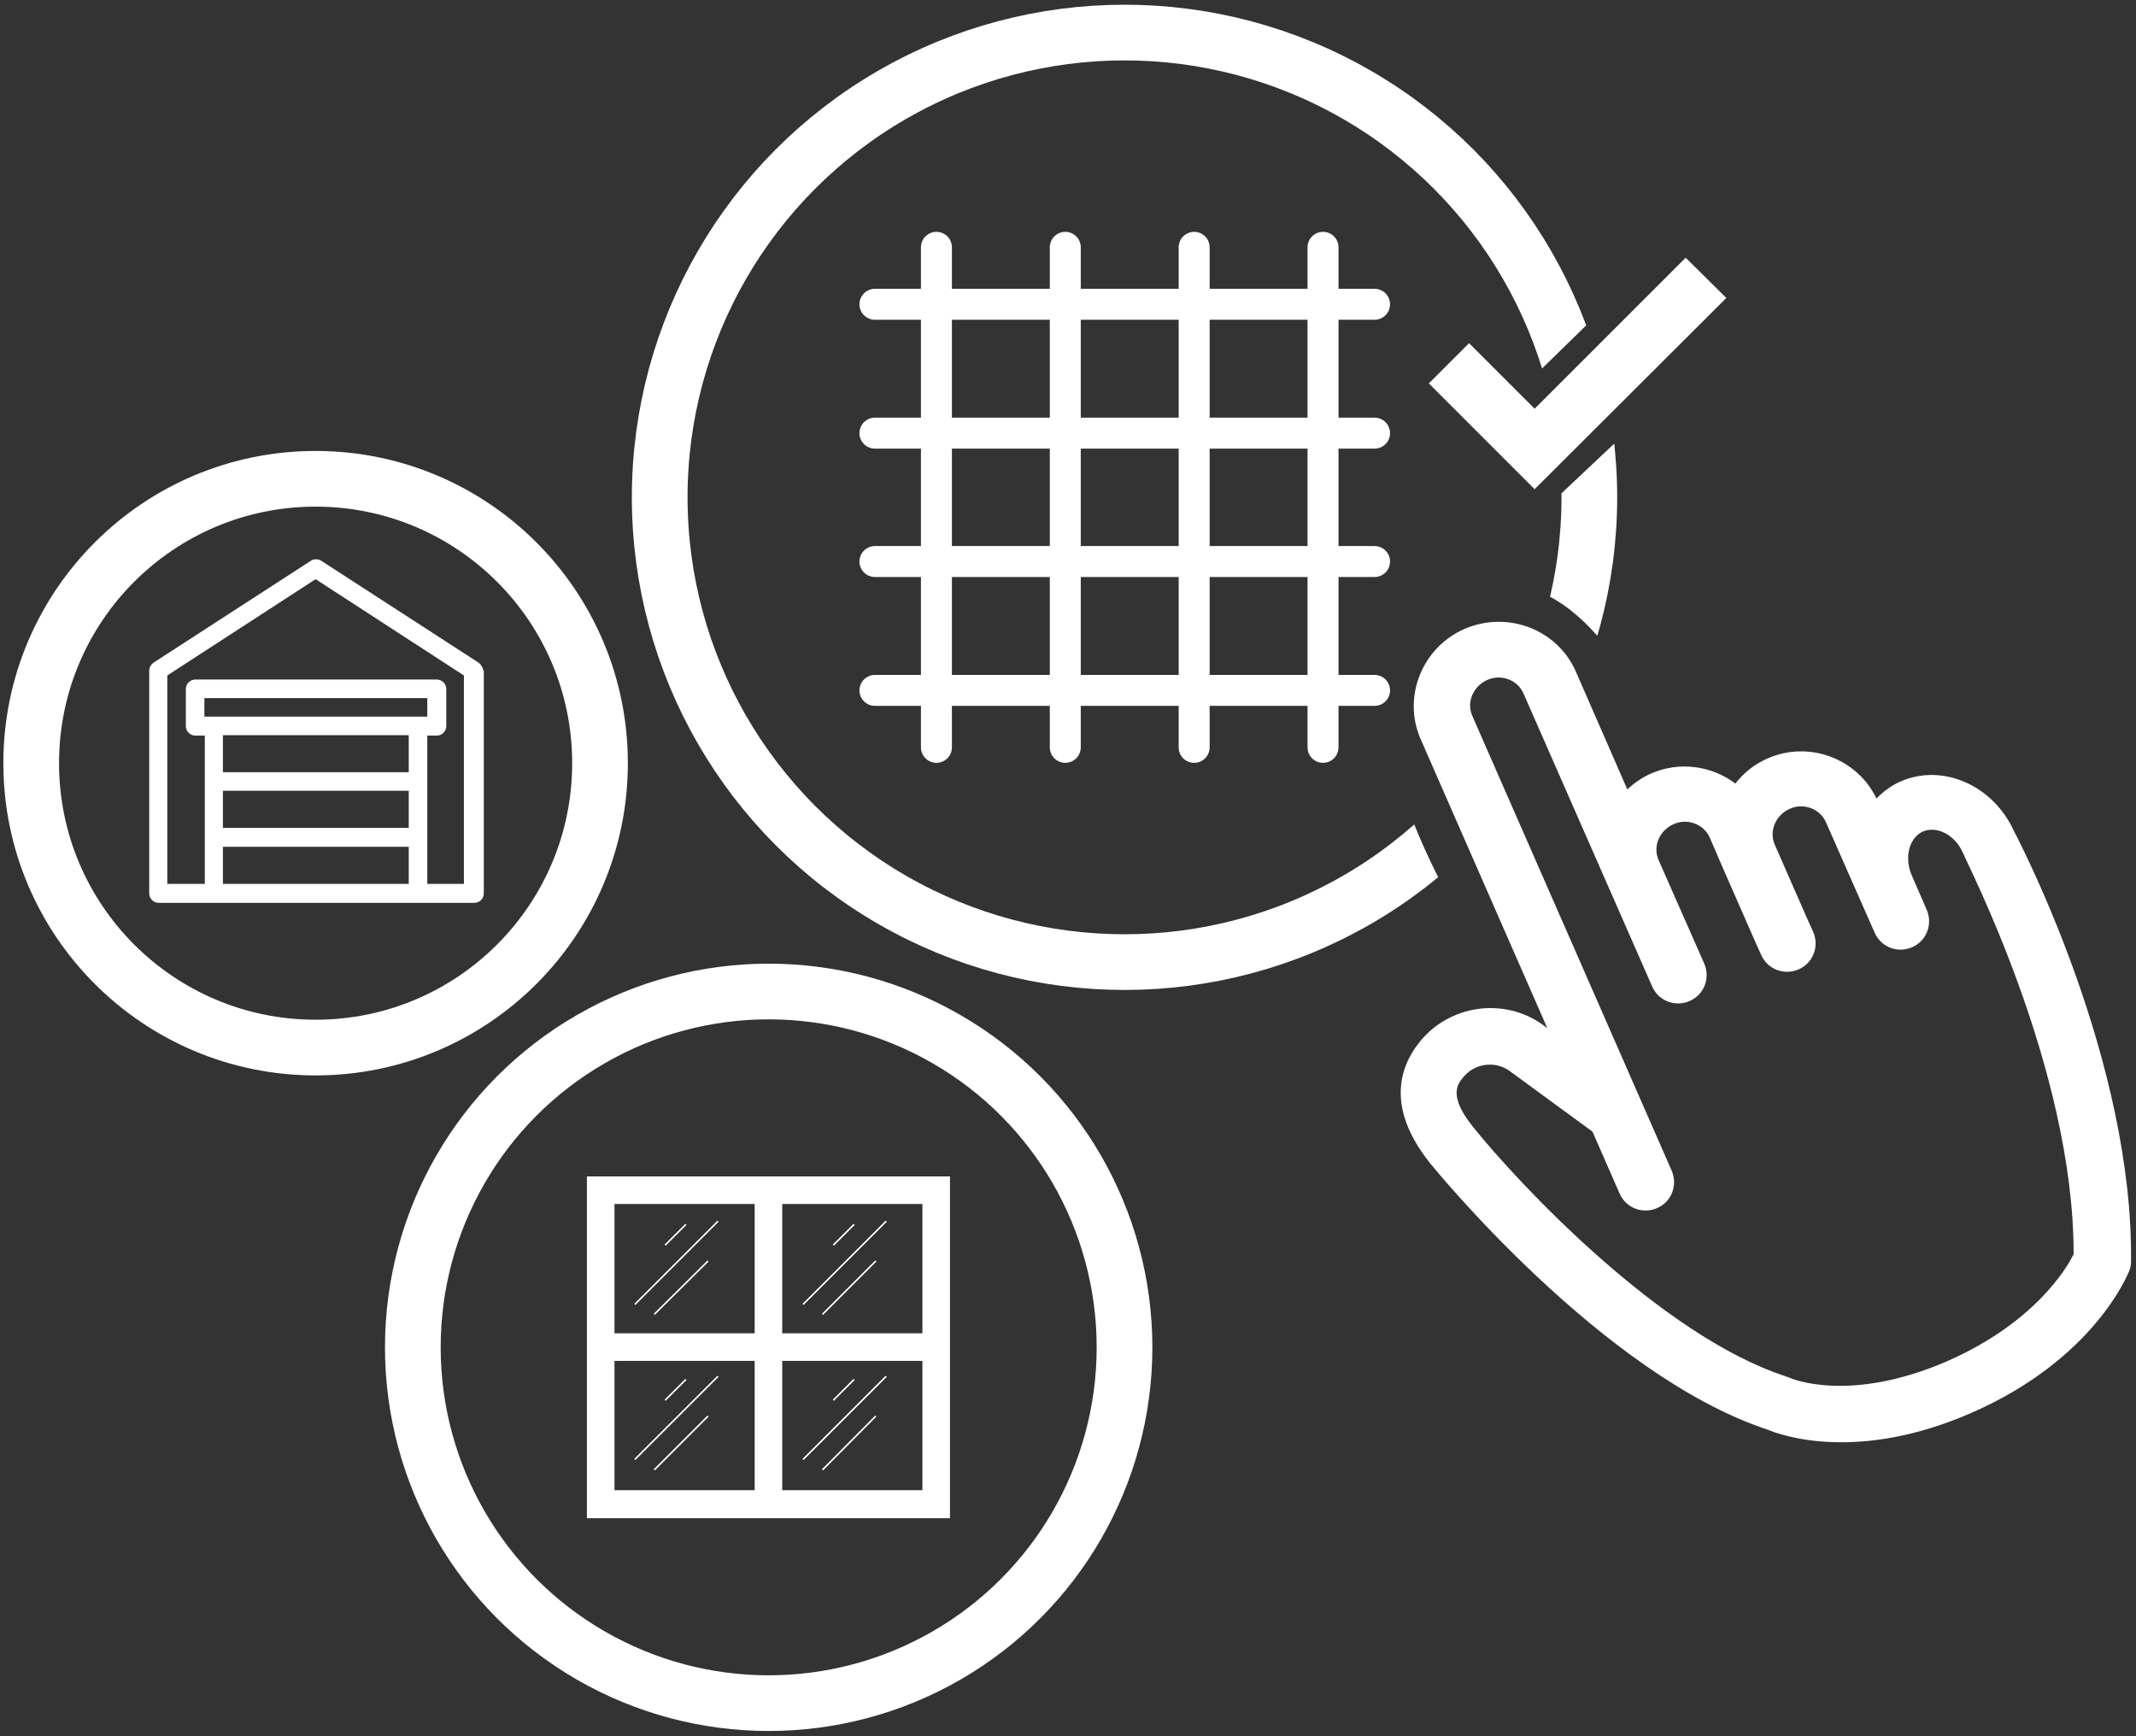 <svg xmlns="http://www.w3.org/2000/svg" xmlns:xlink="http://www.w3.org/1999/xlink" id="Layer_1" x="0px" y="0px" viewBox="0 0 472.4 384" style="enable-background:new 0 0 472.4 384;" xml:space="preserve">
<rect x="0" y="0" width="472.4" height="384" fill="#333333" stroke="none"/>
<style type="text/css">
	.st0{fill:#FFFFFF;}
	.st1{fill:none;stroke:#FFFFFF;stroke-width:6.849;stroke-linecap:round;stroke-miterlimit:10;}
	
		.st2{clip-path:url(#SVGID_00000160154562681039505350000003249403337051870382_);fill:none;stroke:#FFFFFF;stroke-width:12.317;stroke-miterlimit:10;}
	.st3{fill:none;stroke:#FFFFFF;stroke-width:12.317;stroke-miterlimit:10;}
	.st4{fill:#929497;stroke:#FFFFFF;stroke-width:0.352;stroke-miterlimit:10;}
</style>
<g>
	<g>
		<path class="st0" d="M445.4,183.8c-4.6-10.1-15.8-15.1-25.2-10.9c-2,0.9-3.7,2.2-5.2,3.7c-4.3-8.9-15-12.9-24.2-8.8    c-2.9,1.3-5.2,3.2-7,5.5c-5.2-3.9-12.3-5-18.7-2.2c-2,0.9-3.7,2.1-5.2,3.5l-11.4-26.1c-4.1-9.3-15.1-13.5-24.6-9.4    c-9.4,4.1-13.8,15.1-9.7,24.4l28,63.9l-0.8-0.6c-8.7-6.4-21.1-4.6-27.7,4c-4.2,5.4-7.1,14.4,2.6,26.5c0.4,0.5,37.9,46.8,74.6,58.9    c3.1,1.3,19.9,7.3,45.1-3.7c27.2-11.9,34.6-30.7,34.9-31.4c0.3-0.7,0.4-1.4,0.4-2.1C471.8,235.2,447.5,187.8,445.4,183.8z     M458.6,277.4c-1.6,3.3-8.8,15.2-27.8,23.6c-21.8,9.5-34.7,3.9-35.1,3.7c-0.3-0.1-0.5-0.2-0.8-0.3c-27.6-9-59.1-42.7-69-55    c-5.6-6.9-3.6-9.5-2.4-11c2.5-3.2,7.1-3.9,10.4-1.5l18.3,13.4l6,13.7c1.4,3.2,5.1,4.6,8.3,3.2c3.2-1.4,4.6-5.1,3.2-8.3    l-44.1-100.6c-1.3-3,0.2-6.5,3.3-7.9c3.1-1.4,6.7,0,8,2.9l28.5,64.9c1.4,3.2,5.1,4.6,8.3,3.2c3.2-1.4,4.6-5.1,3.2-8.3l-10.1-22.9    c-1.3-3,0.2-6.5,3.3-7.9c3.1-1.4,6.7,0,8,2.9l2.9,6.7l7.1,16.2l1.4,3.1c1.4,3.2,5.1,4.6,8.3,3.2c3.2-1.4,4.6-5.1,3.2-8.3l-1.4-3.1    l-7.1-16.2c-1.3-3,0.2-6.5,3.3-7.9c3.1-1.4,6.7,0,8,2.9l10.8,24.5c1.4,3.2,5.1,4.6,8.3,3.2c3.2-1.4,4.6-5.1,3.2-8.3l-3.3-7.6    c-1.7-3.9-0.6-8.3,2.5-9.7c3.1-1.3,7.1,0.8,8.8,4.7c0.1,0.1,0.1,0.3,0.2,0.4C434.5,190,458.7,236.3,458.6,277.4z"></path>
		<g>
			<line class="st1" x1="207.1" y1="54.7" x2="207.1" y2="165.3"></line>
			<line class="st1" x1="235.6" y1="54.7" x2="235.6" y2="165.3"></line>
			<line class="st1" x1="264.1" y1="54.7" x2="264.1" y2="165.3"></line>
			<line class="st1" x1="292.6" y1="54.7" x2="292.6" y2="165.3"></line>
			<g>
				<line class="st1" x1="193.5" y1="152.7" x2="304" y2="152.7"></line>
				<line class="st1" x1="193.5" y1="124.2" x2="304" y2="124.2"></line>
				<line class="st1" x1="193.5" y1="95.8" x2="304" y2="95.8"></line>
				<line class="st1" x1="193.5" y1="67.3" x2="304" y2="67.3"></line>
			</g>
		</g>
		<g>
			<defs>
				<path id="SVGID_1_" d="M365.1,90.5c7.8,36.6-3.7,62.2-3.7,62.2s-17.9-37.8-45.8-17.8c-24.9,17.8,9,70.8,9,70.8      c-28.8,45.3-185.3,35.7-193.1-83.6S244.7-9.1,244.7-9.1c66.7,6.6,97.6,37.5,111.2,70.4l-4,9.6l-12.5,12.2l5.1,26.8L365.1,90.5z"></path>
			</defs>
			<clipPath id="SVGID_00000029034039740121523000000005831806719035965626_">
				<use xlink:href="#SVGID_1_" style="overflow:visible;"></use>
			</clipPath>
			
				<circle style="clip-path:url(#SVGID_00000029034039740121523000000005831806719035965626_);fill:none;stroke:#FFFFFF;stroke-width:12.317;stroke-miterlimit:10;" cx="248.7" cy="110" r="102.8"></circle>
		</g>
		<circle class="st3" cx="170" cy="298" r="78.7"></circle>
		<circle class="st3" cx="69.8" cy="168.8" r="62.9"></circle>
		<path class="st0" d="M106.8,148.1c0-0.1,0-0.3-0.1-0.4c0-0.1-0.1-0.2-0.2-0.4c-0.1-0.1-0.1-0.2-0.2-0.3c-0.1-0.1-0.2-0.2-0.3-0.3    c-0.1,0-0.1-0.1-0.1-0.1L71,124c-0.7-0.4-1.6-0.4-2.2,0l-34.9,22.6c-0.1,0-0.1,0.1-0.1,0.1c-0.1,0.1-0.2,0.2-0.3,0.3    c-0.1,0.1-0.2,0.2-0.2,0.3c-0.1,0.1-0.1,0.2-0.2,0.4c0,0.1-0.1,0.3-0.1,0.4c0,0.1,0,0.1,0,0.2v49.3c0,1.1,0.9,2.1,2.1,2.1h12.3    h45.2h12.3c1.1,0,2.1-0.9,2.1-2.1v-49.3C106.8,148.2,106.8,148.1,106.8,148.1z M49.3,174.9h41.1v8.2H49.3V174.9z M92.4,158.5H47.3    h-2.1v-4.1h49.3v4.1H92.4z M90.4,162.6v8.2H49.3v-8.2H90.4z M49.3,195.5v-8.2h41.1v8.2H49.3z M94.5,195.5v-32.8h2.1    c1.1,0,2.1-0.9,2.1-2.1v-8.2c0-1.1-0.9-2.1-2.1-2.1H43.2c-1.1,0-2.1,0.9-2.1,2.1v8.2c0,1.1,0.9,2.1,2.1,2.1h2.1v32.8H37v-46.1    l32.8-21.3l32.8,21.3v46.1H94.5z"></path>
		<g>
			<g>
				<line class="st4" x1="151.7" y1="270.8" x2="147.1" y2="275.4"></line>
				<line class="st4" x1="158.8" y1="270.1" x2="140.4" y2="288.5"></line>
				<line class="st4" x1="156.6" y1="278.9" x2="144.7" y2="290.7"></line>
				<line class="st4" x1="188.9" y1="270.8" x2="184.3" y2="275.4"></line>
				<line class="st4" x1="196" y1="270.1" x2="177.6" y2="288.5"></line>
				<line class="st4" x1="193.7" y1="278.9" x2="181.9" y2="290.7"></line>
				<line class="st4" x1="151.7" y1="305.1" x2="147.1" y2="309.7"></line>
				<line class="st4" x1="158.8" y1="304.4" x2="140.4" y2="322.8"></line>
				<line class="st4" x1="156.6" y1="313.2" x2="144.7" y2="325.1"></line>
				<line class="st4" x1="188.9" y1="305.1" x2="184.3" y2="309.7"></line>
				<line class="st4" x1="196" y1="304.4" x2="177.6" y2="322.8"></line>
				<line class="st4" x1="193.7" y1="313.2" x2="181.9" y2="325.1"></line>
			</g>
			<path class="st0" d="M204,260.2h-31h-6.1h-31h-6.1v6.1v63.4v6.1h80.3v-6.1v-63.4v-6.1H204z M166.9,329.6h-31V301h31V329.6z      M166.9,294.9h-31v-28.6h31V294.9z M204,329.6h-31V301h31V329.6z M204,294.9h-31v-28.6h31V294.9z"></path>
		</g>
	</g>
	<g>
		<polygon class="st0" points="372.8,57 339.4,90.4 324.9,75.9 316,84.8 339.4,108.2 381.8,65.9   "></polygon>
	</g>
</g>
</svg>